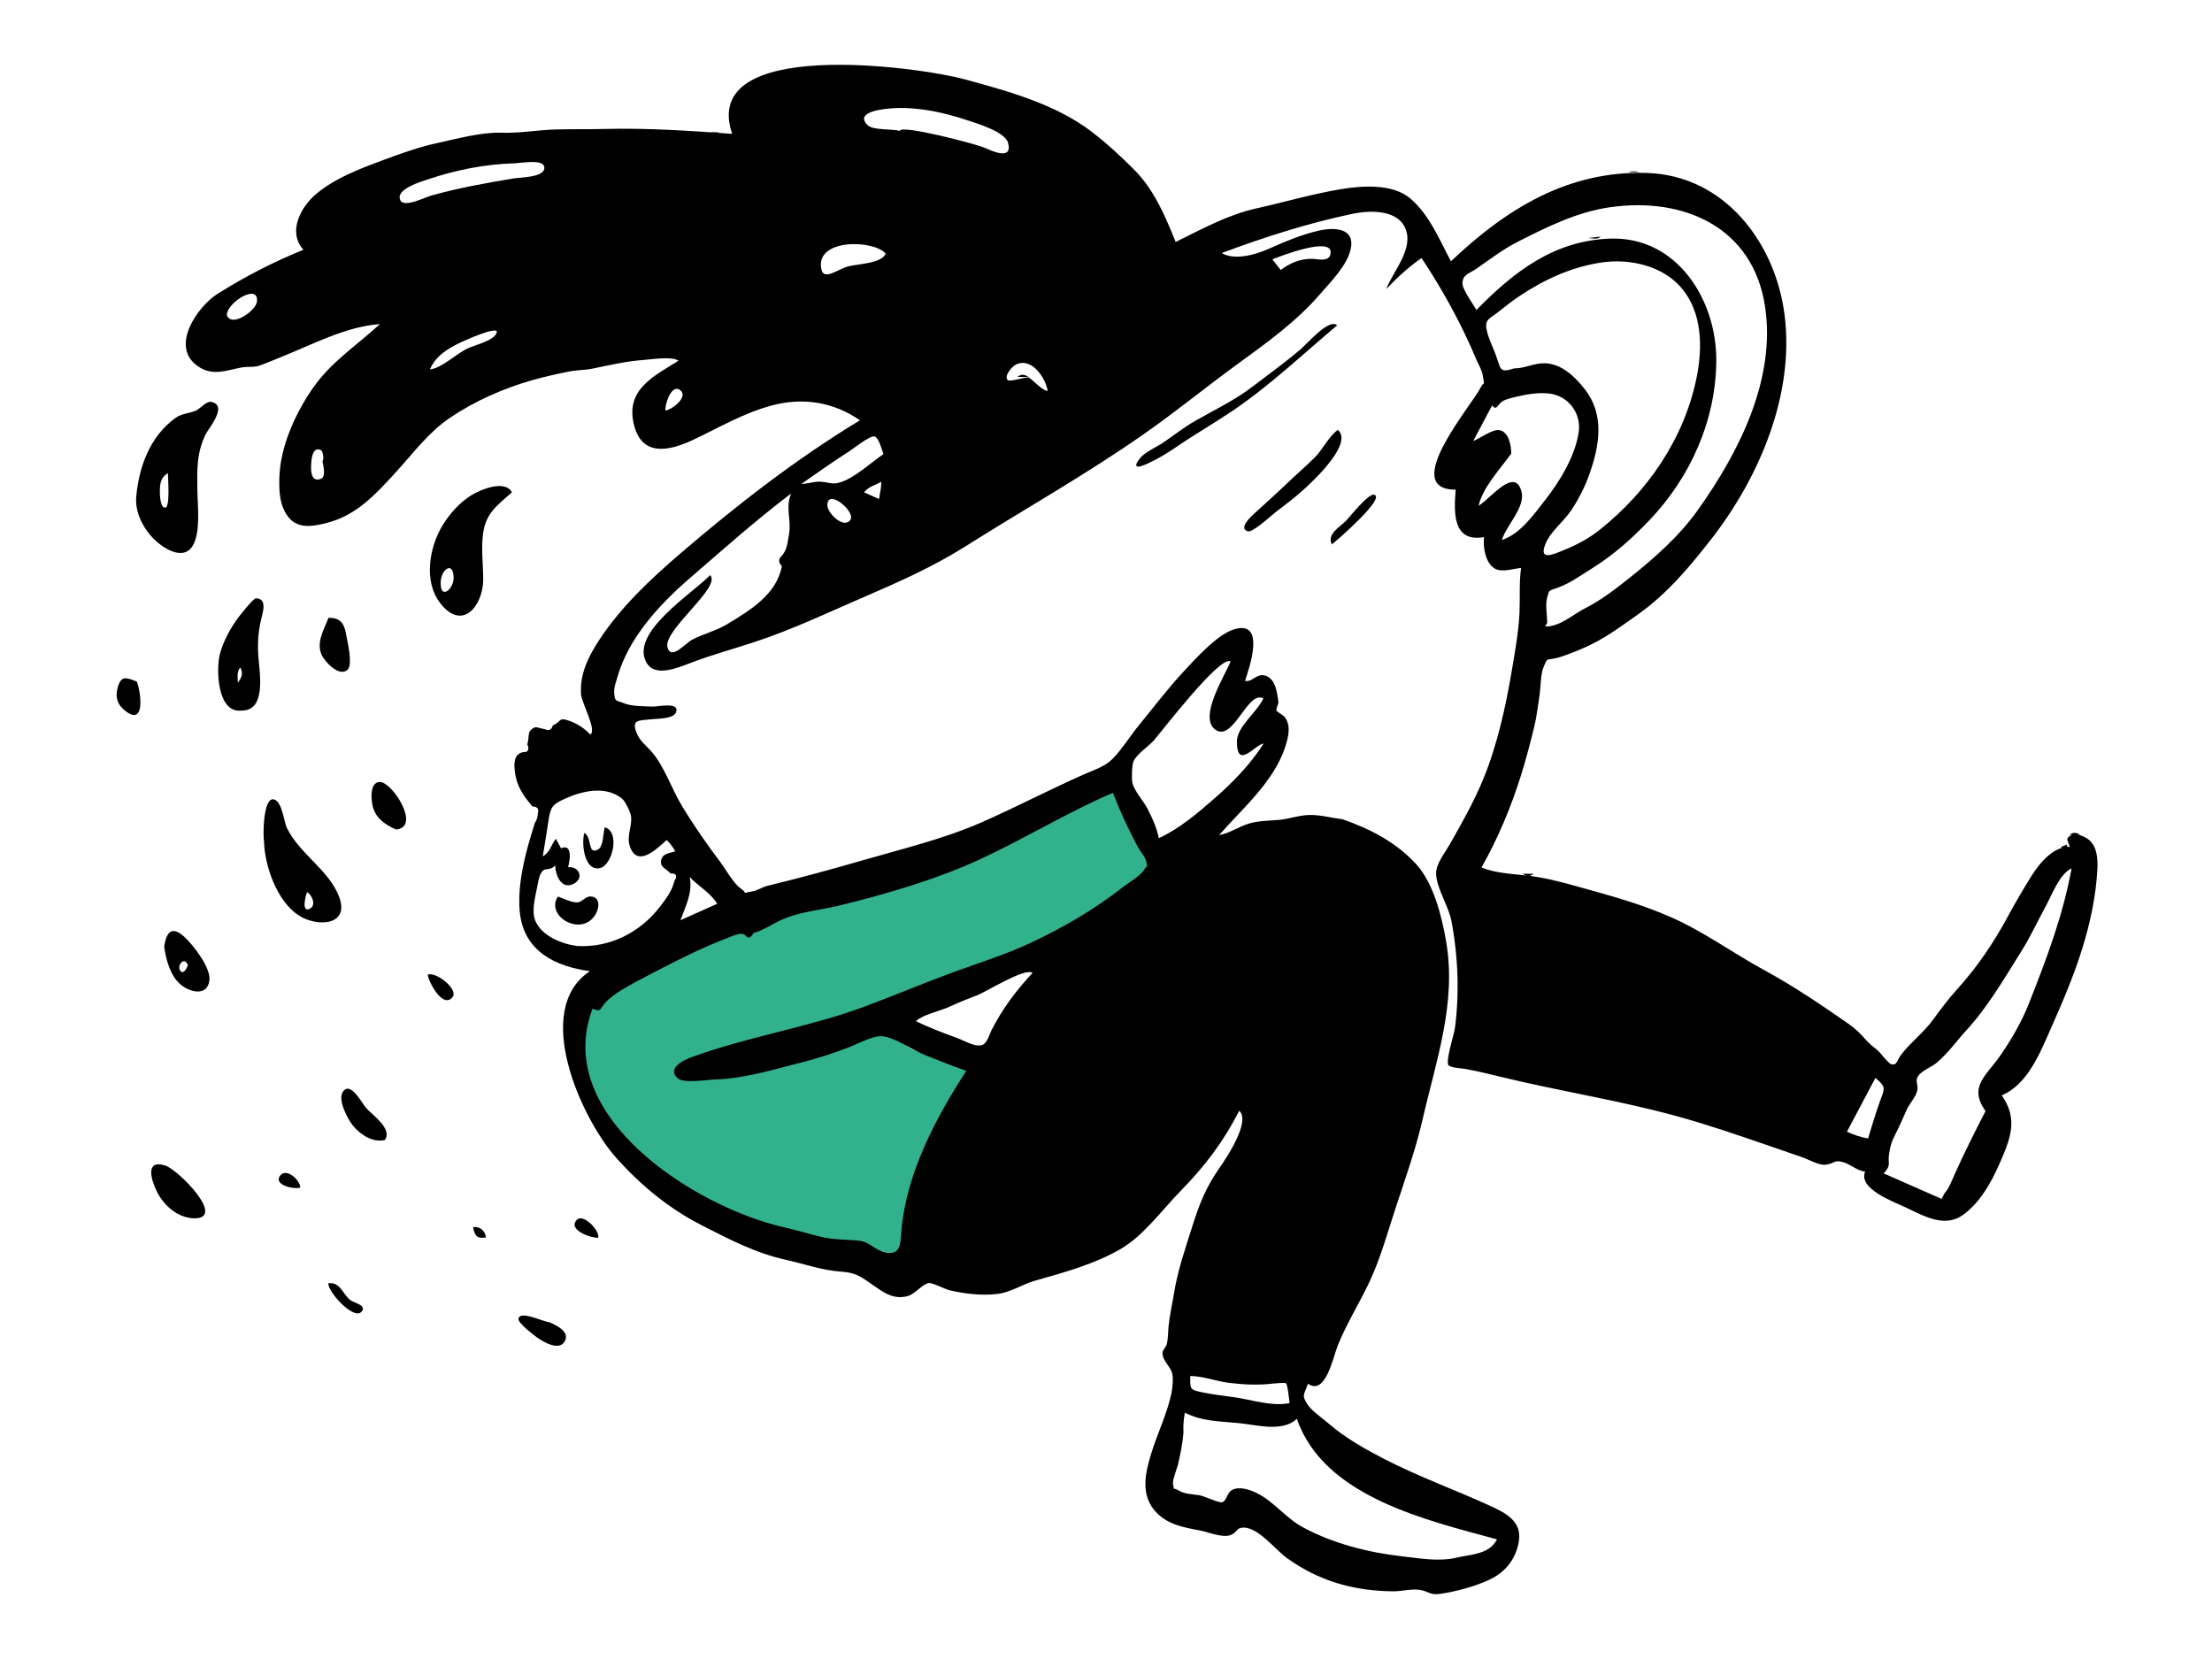 <svg width="1024" height="768" viewBox="0 0 1024 768" fill="none" xmlns="http://www.w3.org/2000/svg">
<path fill-rule="evenodd" clip-rule="evenodd" d="M285.204 455.106C289.873 451.924 299.42 440.534 304.423 437.902C315.545 432.049 365.097 420.543 366.708 419.863C369.162 418.828 385.103 415.21 394.391 412.925C416.2 407.557 494.357 372.889 514.956 364C517.586 370.92 539.296 401.468 535.572 404.599C523.31 414.906 501.331 427.74 487.127 435.126C475.639 441.1 463.471 446.044 451.187 450.08C437.241 454.664 427.668 459.578 413.769 464.266C400.093 468.879 416.436 483.306 423.459 486.286C431.336 489.631 443.537 491.328 451.586 494.226C437.415 516.251 425.514 542.982 423.133 569.365C422.56 575.714 417.72 581.535 409.847 579.634C405.785 578.653 368.301 573.661 362.189 572.267C321.386 562.962 248.137 514.233 267 464.266C271.321 466.262 281.187 457.844 285.204 455.106Z" fill="#32B18D"/>
<path fill-rule="evenodd" clip-rule="evenodd" d="M308.032 190C311.08 189.743 318.961 183.654 314.826 180.574C310.653 177.467 307.655 187.88 308.032 190ZM149.246 213.353C150.043 213.212 149.695 208.852 148.44 208.295C144.481 206.537 144.147 213.144 144.05 214.912C143.93 217.143 143.65 223.428 148.464 221.705C151.198 220.727 149.502 215.025 149.246 213.353ZM383.001 233.723C382.893 237.615 390.756 245.099 393.688 240.61C396.153 236.838 383.203 225.975 383.001 233.723ZM105.001 145.944C107.279 151.756 118.546 143.835 118.964 139.573C119.824 130.843 104.883 140.136 105.001 145.944ZM199 171C204.247 170.569 211.151 163.898 216.211 161.406C219.635 159.72 228.951 157.71 229.964 153.881C230.846 150.554 215.039 157.675 213.689 158.308C207.488 161.213 201.896 164.525 199 171ZM592.897 125C597.079 121.766 602.163 119.68 607.525 119.817C610.202 119.885 615.787 121.56 615.996 116.93C616.338 109.402 592.695 118.583 589 120.06C590.3 121.708 591.599 123.354 592.897 125ZM332 418.387C328.932 413.292 323.413 410.346 319.264 406C320.784 413.137 317.356 419.485 315 426C320.667 423.462 326.333 420.925 332 418.387ZM864.805 527C866.497 521.341 868.189 515.714 870.167 510.142C872.378 503.902 873.478 503.363 868.184 499C863.79 507.305 859.395 515.611 855 523.918C858.129 525.248 861.393 526.542 864.805 527ZM410 117.365C404.182 110.807 376.913 110.395 380.288 124.869C381.465 129.923 388.169 124.554 392.369 123.376C396.537 122.206 408.339 122.051 410 117.365ZM409 210.215C408.295 208.541 406.887 202.5 404.797 202.024C402.761 201.56 394.727 207.896 393.217 208.863C385.684 213.69 378.341 218.883 371 224C373.811 224 376.363 222.999 379.157 222.978C382.476 222.949 384.858 224.313 388.095 223.535C395.049 221.865 403.122 214.158 409 210.215ZM416.536 60.57C417.19 57.571 451.282 66.575 455.379 68.224C457.611 69.121 469.129 75.108 466.653 66.085C465.245 60.946 451.935 57.028 447.671 55.619C436.828 52.041 425.396 49.495 413.85 50.085C411.608 50.199 394.63 51.179 401.72 58.003C404.163 60.354 412.92 59.613 416.536 60.57ZM424 472.713C430.352 475.838 436.837 478.228 443.475 480.672C446.425 481.757 451.019 484.6 454.273 483.886C456.938 483.3 457.792 479.242 459.191 476.526C464.31 466.588 470.422 458.571 478 450.377C474.481 447.811 456.619 459.131 452.199 460.802C447.774 462.475 443.599 464.16 439.269 466.159C435.192 468.041 427.146 469.724 424 472.713ZM536.464 388C545.72 383.811 554.495 376.383 562.087 369.732C570.804 362.096 578.618 354.093 585 344.211C581.16 344.407 572.681 356.759 572.587 343.311C572.538 336.451 581.939 329.694 584.857 323.331C577.598 319.233 570.946 343.719 562.617 337.784C554.595 332.065 567.254 312.402 569.692 306.197C564.986 303.067 538.174 338.113 534.294 342.597C531.866 345.404 526.126 349.141 524.756 352.415C523.941 354.365 523.824 360.55 524.219 362.343C525.04 366.092 529.198 370.582 531.051 374.073C533.395 378.493 535.436 383.086 536.464 388ZM919.156 514.352C911.151 503.053 919.419 498.125 925.929 488.747C931.134 481.245 935.924 472.976 939.224 464.598C947.477 443.645 954.924 424.165 959 402C953.39 404.561 949.883 414.306 947.077 419.441C943.304 426.345 939.985 433.591 935.791 440.28C927.943 452.796 920.238 466.148 910.255 476.997C905.732 481.914 901.902 487.445 896.684 491.875C894.299 493.899 889.738 495.56 887.982 498.091C886.324 500.48 888.178 502.007 887.549 504.861C886.903 507.789 883.941 510.911 882.67 513.73C881 517.433 879.446 521.145 877.583 524.766C875.55 528.715 874.995 530.78 874.447 534.639C873.849 538.859 875.685 539.297 872 543.185C878.678 546.13 885.355 549.074 892.033 552.018C894.285 553.013 896.539 554.006 898.793 555C899.268 554.109 899.744 553.219 900.219 552.329C902.054 550.546 903.741 546.151 904.791 543.796C909.178 533.972 914.133 524.109 919.156 514.352ZM274.32 466.919C255.36 516.838 321.989 558.87 363.003 568.166C368.685 569.453 374.229 571.139 379.884 572.521C386.049 574.028 391.525 573.728 397.679 574.359C402.576 574.86 404.91 578.644 409.524 579.686C417.234 581.428 416.762 575.633 417.315 569.425C419.655 543.1 433.09 517.701 447.31 495.735C440.814 493.411 434.379 490.875 427.967 488.331C422.48 486.153 414.078 480.031 408.18 479.707C403.817 479.469 397.17 483.194 392.933 484.829C385.877 487.552 378.8 489.871 371.446 491.728C358.585 494.975 344.275 499.401 330.968 499.736C327.132 499.833 316.608 501.62 313.847 499.249C308.583 494.728 315.89 490.96 320.297 489.346C346.561 479.728 374.448 475.639 400.788 465.778C414.341 460.702 427.755 455.036 441.395 450.036C453.151 445.727 465.466 441.912 476.828 436.611C491.832 429.613 506.902 420.895 519.894 410.624C522.495 408.569 527.944 405.516 529.727 402.538C531.296 399.916 531.1 402.531 530.775 399.352C530.541 397.069 527.747 393.974 526.597 391.817C522.316 383.774 518.446 375.512 515.193 367C494.466 375.89 474.749 387.99 454.327 397.49C433.773 407.053 410.588 413.799 388.6 419.179C379.241 421.469 368.482 422.193 359.899 426.718C356.252 428.64 352.646 430.864 348.74 431.976C347.587 434.189 346.451 434.623 345.333 433.277C344.631 432.49 343.726 432.158 342.614 432.28C340.225 432.684 337.788 433.813 335.553 434.68C324.245 439.064 313.416 444.554 302.679 450.156C297.59 452.809 292.371 455.423 287.501 458.454C284.89 460.079 282.551 461.717 280.415 463.948C277.855 466.623 278.464 468.822 274.32 466.919ZM700.98 170.53C705.772 170.608 710.139 168.012 715.135 168.157C722.993 168.384 729.213 174.476 733.773 180.351C742.797 191.975 740.496 205.998 735.963 219.007C733.794 225.224 730.816 231.192 727.095 236.634C723.802 241.452 717.913 246.009 715.614 251.373C711.822 260.22 719.472 256.458 724.155 254.569C730.044 252.191 735.565 249.236 740.563 245.255C762.839 227.513 779.786 202.852 785.462 174.53C788.232 160.712 788.018 144.558 778.392 133.28C769.593 122.967 754.402 119.598 741.416 121.51C727.378 123.578 714.657 129.524 703.227 137.177C699.907 139.401 696.867 141.829 693.749 144.316C689.659 147.579 687.209 147.664 688.232 152.778C688.992 156.58 691.063 160.52 692.397 164.168C694.895 171.001 693.984 172.769 700.98 170.53ZM716.256 288.331L715.287 289.988C721.971 290.306 728.196 284.41 733.891 281.532C741.289 277.791 747.857 272.688 754.34 267.535C765.773 258.446 777.355 248.203 785.864 236.271C804.941 209.524 822.269 175.613 817.063 141.701C811.453 105.152 779.485 91.083 745.421 95.921C730.071 98.101 716.366 104.955 702.627 111.913C695.703 115.42 689.858 119.971 683.514 124.375C680.222 126.662 677.218 126.959 677.004 130.957C676.842 133.97 682.05 140.784 683.459 143.514C700.708 125.918 719.296 111.361 745.345 110.461C776.335 109.391 794.661 138.775 794.525 166.913C794.392 194.508 782.49 221.052 763.517 240.884C754.894 249.897 746.673 257.129 736.086 263.707C730.808 266.986 726.915 269.93 721.014 272.107C716.839 273.648 717.274 272.836 716.209 276.7C715.305 279.979 716.229 284.926 716.256 288.331ZM547.865 663.241C547.462 668.214 546.451 673.11 545.327 677.96C544.922 679.702 542.648 685.201 543.047 687.159C543.706 690.396 542.829 688.315 545.665 690.003C548.623 691.766 552.067 691.66 555.306 692.195C557.305 692.526 564.63 695.973 565.862 695.429C568.015 694.477 567.947 691.121 570.311 689.791C573.53 687.977 578.275 689.531 581.313 690.95C589.433 694.737 595.012 702.578 602.87 706.871C616.824 714.491 633.381 718.71 648.949 720.451C657.382 721.394 666.013 723.049 674.342 721.073C680.904 719.516 689.433 719.659 693 712.618C661.299 703.9 612.913 693.231 600.379 656.851C593.565 663.029 582.178 659.702 573.943 658.849C564.885 657.911 556.789 658.129 548.505 654C547.899 657.246 547.714 659.94 547.865 663.241ZM267.185 437.923C282.108 438.824 296.256 431.762 305.439 419.847C307.699 416.912 310.017 413.917 311.375 410.44C311.669 409.559 311.962 408.677 312.257 407.796C313.682 405.363 313.058 404.215 310.386 404.352C308.882 402.288 305.066 401.594 306.151 397.853C306.969 395.031 309.985 394.985 312.607 394.097C311.302 391.903 310.521 390.802 308.652 388.851C303.794 393.22 294.979 401.796 291.566 391.758C289.927 386.939 292.813 382.333 292.098 377.685C291.803 375.762 289.366 370.851 287.954 369.702C280.431 363.577 269.595 366.112 261.614 369.717C256.113 372.202 254.929 373.368 254.032 379.064C253.12 384.856 252.275 390.646 251.264 396.421C254.565 394.701 255.166 390.985 257.319 388.309C258.125 389.777 258.931 391.247 259.74 392.715C260.876 392.078 261.938 392.111 262.922 392.817C264.515 395.266 263.512 398.898 263.023 401.465C268.335 400.969 270.58 406.896 265.225 409.296C259.677 411.782 257.176 405.004 256.988 400.614C254.918 403.086 252.792 401.763 251.349 403.033C249.908 404.303 249.34 406.95 248.826 409.849C247.984 414.612 245.827 421.484 247.822 426.262C250.785 433.359 260.233 437.052 267.185 437.923ZM699.611 209.975C694.673 216.842 686.254 225.831 684.494 234.127C689.932 230.936 701.431 215.579 704.394 227.812C706.094 234.834 697.372 243.201 695.23 250C703.807 247.178 709.916 238.34 715.268 231.519C722.091 222.822 729.059 211.358 730.801 200.299C732.21 191.35 726.001 183.009 716.777 182.132C712.065 181.684 707.146 182.432 702.593 183.525C700.518 184.022 697.421 184.64 695.569 185.752C693.242 187.149 692.924 190.419 690.733 187.699C687.822 193.186 684.911 198.673 682 204.158C684.897 203.107 690.808 198.645 693.975 199.106C698.598 199.781 699.548 206.497 699.611 209.975ZM237.281 75.644C224.336 76.026 210.805 78.783 198.55 82.88C195.507 83.899 182.668 87.521 185.371 92.772C187.158 96.243 196.794 91.338 199.707 90.52C212.19 87.015 225.045 84.703 237.831 82.593C240.928 82.082 251.431 82.133 251.973 78.074C252.637 73.122 240.936 75.639 237.281 75.644ZM589.593 640.466C582.577 641.323 575.84 641.003 568.816 640.143C562.906 639.42 556.887 637 551.006 637C551.006 643.295 550.579 643.335 557.22 644.682C561.856 645.623 566.558 646.151 571.243 646.807C579.492 647.96 588.65 651.198 597 649.534C596.797 648.441 596.158 641.064 595.293 640.334C594.805 639.925 590.302 640.473 589.593 640.466ZM476.191 174.677C478.153 175.927 482.662 180.912 485 181C484.165 175.229 477.726 165.181 470.333 168.747C468.521 169.622 464.715 173.976 466.436 175.897C467.356 176.924 473.786 174.684 476.191 174.677ZM407.782 226.017C407.853 225.011 407.926 224.005 408 223C405.287 224.595 401.927 225.35 400 227.92C402.314 228.946 404.627 229.973 406.943 231C407.223 229.339 407.502 227.678 407.782 226.017ZM621.458 379.235C634.277 383.724 646.029 389.72 655.464 399.897C663.62 408.698 667.454 424.204 669.444 435.74C674.371 464.286 664.865 490.745 658.596 518.053C655.417 531.906 650.669 545.237 646.225 558.732C642.344 570.516 639.016 582.856 633.659 594.062C629.117 603.563 623.313 612.93 619.317 622.787C617.167 628.091 613.682 646.292 605.521 640.576C603.294 646.399 602.752 645.903 605.133 649.948C606.857 652.876 612.702 656.942 615.46 659.326C622.811 665.682 632.121 670.92 640.744 675.37C656.538 683.522 673.468 689.62 689.733 697.051C696.924 700.339 704.721 704.222 703.107 713.629C701.756 721.515 697.193 727.495 690.076 731.003C683.395 734.298 673.838 736.842 666.487 737.875C662.126 738.489 661.126 736.674 657.57 736.046C653.613 735.349 648.994 736.698 644.912 736.663C626.586 736.503 610.54 731.892 595.731 721.265C590.439 717.467 582.648 707.165 575.723 707.166C572.182 707.166 572.93 709.317 569.816 710.579C565.972 712.135 559.351 709.197 555.573 708.507C547.524 707.038 539.339 705.546 533.979 698.613C528.184 691.121 530.244 681.84 532.734 673.52C535.541 664.141 540.264 654.626 542.271 645.105C542.76 642.789 543.21 638.472 542.714 636.116C541.942 632.46 538.251 630.279 538.14 626.32C538.105 625.116 539.829 623.528 540.13 622.285C540.796 619.555 540.693 616.723 540.966 613.945C541.455 608.989 542.586 604.241 543.365 599.343C545.138 588.198 548.632 578.256 552.016 567.518C555.298 557.096 558.422 549.34 564.768 540.316C568.053 535.643 579.043 518.992 573.676 514.2C566.331 528.628 557.741 539.88 546.5 551.366C537.902 560.152 529.496 571.962 518.736 578.219C506.905 585.099 492.447 589.146 479.382 592.784C473.168 594.513 468.012 598.349 461.313 599.059C454.052 599.827 446.663 598.921 439.553 597.302C437.551 596.847 431.779 593.771 429.968 593.967C427.299 594.257 423.462 599.013 420.534 599.886C413.407 602.012 408.54 597.951 403.134 594.198C397.267 590.124 395.492 589.112 388.722 588.621C380.43 588.022 372.365 585.099 364.209 583.309C349.869 580.163 337.681 573.787 324.647 567.113C309.706 559.463 296.926 548.914 285.664 536.452C269.109 518.131 246.053 467.364 273.096 449.588C257.176 447.427 242.594 440.474 240.654 422.455C239.64 413.026 241.548 402.581 243.919 393.492C245.001 389.342 246.292 385.218 247.528 381.111C248.459 379.724 248.952 378.207 249.003 376.557C249.574 374.42 248.75 373.355 246.532 373.365C242.339 368.462 239.186 364.134 238.339 357.172C238.072 354.966 237.833 351.584 239.402 349.708C240.129 348.954 241.005 348.45 242.029 348.197C244.486 348.338 245.181 347.127 244.113 344.566C245.306 340.938 243.536 338.111 248.032 336.597C249.474 336.903 250.909 337.239 252.338 337.602C254.162 338.433 255.348 337.831 255.899 335.8C260.136 334.142 258.181 331.691 263.937 333.824C267.421 335.115 270.735 337.338 273.271 340.046C276.453 338.003 269.217 325.378 268.975 321.35C268.403 311.855 272.328 304.005 277.436 296.206C287.363 281.05 301.219 268.018 314.882 256.292C341.055 233.836 368.55 212.458 398.102 194.567C385.911 186.1 371.668 183.805 357.161 187.74C343.788 191.368 332.949 197.956 320.638 203.72C309.235 209.057 297.13 211.25 293.493 196.685C289.42 180.37 302.418 174.313 314.077 166.997C311.165 164.826 301.582 166.378 297.956 166.635C289.882 167.206 282.161 169.029 274.314 170.641C270.552 171.413 267.095 171.239 263.367 171.996C257.825 173.121 252.038 174.381 246.431 175.984C233.091 179.799 219.85 185.589 208.323 193.391C198.36 200.131 191.448 209.648 183.421 218.413C174.266 228.407 165.495 238.241 151.923 241.899C145.569 243.613 138.114 245.168 133.608 239.492C129.416 234.214 129.183 227.853 129.32 221.4C129.623 207.145 136.51 191.742 144.52 180.094C153.215 167.45 164.86 160.209 175.864 150.032C159.96 151.169 144.589 159.552 129.963 165.347C126.885 166.567 123.778 167.938 120.684 169.066C117.383 170.27 115.197 169.533 112.036 170.084C104.82 171.343 98.623 174.384 91.604 169.536C78.325 160.365 91.629 141.708 100.771 135.983C113.505 128.01 126.46 121.297 140.489 115.61C132.894 107.372 139.381 95.616 146.381 89.772C155.239 82.376 166.517 78.139 177.19 74.18C185.631 71.049 193.92 68.043 202.689 66.159C211.906 64.179 222.685 61.153 232.038 61.444C240.81 61.716 248.588 60.17 257.472 59.923C264.864 59.718 272.273 59.895 279.663 59.704C299.549 59.19 319.509 60.531 338.944 61.962C323.545 16.933 424.973 30.839 446.612 36.72C466.277 42.066 488.809 48.267 505.327 60.951C512.324 66.323 518.971 72.431 525.179 78.698C534.34 87.946 539.411 100.056 544.256 112.009C556.545 105.989 568.296 99.428 581.743 96.443C594.538 93.604 607.644 89.755 620.515 87.61C630.3 85.978 644.502 84.871 652.738 91.781C661.681 99.285 666.341 110.964 671.68 120.965C697.321 96.636 725.92 78.887 762.477 80.067C798.248 81.223 821.772 112.114 826.108 145.588C830.885 182.474 814.455 221.016 792.183 249.58C782.196 262.39 771.862 274.762 758.419 284.319C751.754 289.056 744.721 294.246 737.412 297.945C733.768 299.789 729.783 301.455 725.956 302.874C724.23 303.515 722.452 304.157 720.656 304.592C715.528 305.836 716.524 304.175 714.617 308.664C713.069 312.309 713.26 318.58 712.597 322.58C711.84 327.152 711.39 331.787 710.284 336.297C708.369 344.114 706.374 351.739 703.976 359.373C699.434 373.82 693.322 388.381 685.836 401.559C692.185 404.317 701.075 404.595 707.861 405.431C715.204 406.334 722.557 408.234 730.186 410.367C745.47 414.64 759.128 418.248 773.662 424.646C788.751 431.288 802.199 441.206 816.727 449.1C830.088 456.359 843.593 465.451 856.001 474.165C858.952 476.238 860.78 478.04 863.13 480.666C865.535 483.348 866.3 483.873 869.172 486.197C870.468 487.244 874.235 492.529 875.714 492.723C878.363 493.074 877.956 491.097 880.036 488.337C884.378 482.575 890.433 478.111 894.745 472.203C898.341 467.276 902.091 462.288 905.935 458.051C915.237 447.799 922.944 436.435 929.557 424.145C932.999 417.746 936.623 411.657 940.36 405.618C944.081 399.606 950.697 391.671 958.107 392.026C957.511 388.965 955.618 388.455 958.885 386.583C960.989 385.377 965.086 387.321 966.708 388.545C971 391.789 971.19 398.081 970.919 402.808C970.222 414.989 967.673 427.013 964.12 438.531C959.85 452.377 954.499 464.592 948.658 477.807C944.008 488.334 938.234 502.255 926.662 507.059C934.434 518.155 930.701 527.196 925.508 538.976C921.712 547.588 916.698 556.486 909.061 562.185C900.452 568.609 891.115 563.16 882.112 558.914C876.674 556.348 860.045 550.295 863.428 542.402C859.273 541.848 856.66 538.83 852.88 537.902C848.877 536.919 849.564 538.544 845.329 539.154C842.082 539.621 837.225 536.713 834.167 535.672C829.06 533.935 823.968 532.153 818.868 530.397C804.513 525.452 790.399 520.584 775.902 516.623C748.93 509.253 721.624 505.072 694.746 498.491C689.358 497.172 684.001 495.899 678.391 494.842C677.232 494.624 671.222 494.289 670.491 493.049C669.212 490.876 673.144 478.716 673.482 476.238C675.697 459.97 674.974 442.161 671.853 426.079C670.557 419.393 664.768 410.736 664.818 404.21C664.852 399.832 668.732 395.052 671.01 391.086C676.643 381.281 682.546 370.687 686.72 360.483C693.11 344.873 697.024 327.253 699.846 310.535C701.316 301.819 703.027 292.371 703.427 283.554C703.733 276.833 703.181 269.784 704.156 262.901C700.436 263.254 695.174 265.181 691.823 263.118C687.593 260.515 686.456 253.082 686.997 248.643C672.511 251.172 672.992 237.434 673.889 226.691C647.708 226.691 681.237 187.787 685.426 179.433C687.351 175.592 687.294 179.906 686.444 173.966C686.07 171.355 684.285 168.461 683.276 166.06C681.075 160.819 678.696 155.658 676.156 150.573C670.787 139.833 664.706 129.456 658.07 119.45C652.096 123.613 646.711 128.541 641.722 133.828C644.922 125.458 654.7 115.089 650.518 105.585C646.641 96.775 633.695 97.386 626.048 98.996C605.272 103.377 585.346 109.757 565.553 117.144C571.684 120.66 581.07 117.944 587.163 115.256C594.706 111.926 602.818 108.433 610.947 106.669C618.038 105.131 627.35 105.656 625.301 115.206C623.64 122.944 616.071 130.396 611.078 136.181C600.074 148.929 586.278 158.797 572.725 168.657C558.158 179.256 544.121 190.772 529.368 201.064C502.701 219.67 474.029 235.84 446.477 253.207C432.159 262.231 415.936 269.493 400.41 276.181C383.33 283.538 366.954 291.415 349.233 297.226C339.392 300.454 329.639 303.11 319.969 306.783C313.907 309.084 303.352 313.695 299.348 306.862C291.214 292.984 320.648 274.733 328.714 266.248C334.278 271.652 306.839 291.789 308.986 299.657C310.674 305.84 317.201 297.856 320.352 296.171C325.446 293.447 331.478 292.078 336.596 288.97C347.096 282.596 359.544 275.245 361.941 262.068C360.273 260.308 360.294 258.683 362.003 257.193C362.765 256.288 363.369 255.294 363.813 254.21C364.561 252.139 364.861 249.546 365.261 247.35C366.443 240.861 363.476 234.785 366.248 228.434C350.068 240.694 334.514 254.543 319.155 267.815C305.378 279.72 291.002 295.309 285.939 313.073C285.29 315.349 284.212 317.931 284.33 320.333C284.561 325.048 285.032 324.032 288.831 325.548C292.631 327.065 298.163 326.934 302.25 327.095C304.579 327.185 314.981 324.719 312.913 329.83C311.721 332.777 304.509 332.666 301.927 332.938C295.448 333.622 291.934 332.92 295.003 339.944C296.38 343.092 299.167 345.225 301.355 347.661C307.442 354.44 310.747 364.837 315.535 372.801C320.991 381.874 326.987 390.502 333.359 398.952C335.988 402.438 339.502 408.991 343.147 411.479C346.55 413.802 342.545 413.61 348.198 412.666C350.662 412.256 352.896 410.653 355.253 410.079C369.346 406.645 383.831 402.776 398.406 398.538C417.047 393.117 436.611 388.495 454.397 380.689C470.33 373.694 486.145 365.367 502.245 358.283C506.946 356.216 511.642 354.845 515.297 351.04C519.708 346.448 523.36 340.436 527.428 335.5C534.347 327.103 540.723 318.563 548.171 310.606C553.714 304.685 563.539 293.679 571.36 291.315C586.221 286.826 578.266 309.461 576.345 315.182C579.838 315.975 581.675 311.494 585.775 312.783C590.684 314.327 591.192 320.855 591.806 324.946C591.968 326.036 590.493 328.073 590.942 329.045C591.095 329.376 594.298 331.27 594.916 332.148C597.159 335.337 596.717 339.215 595.867 342.654C591.47 360.469 575.838 373.477 564.342 386.618C569.485 385.645 573.298 382.714 578.152 381.261C582.709 379.898 587.29 379.969 591.884 379.578C596.692 379.169 601.312 377.369 606.232 377.278C611.395 377.182 616.338 378.652 621.458 379.235Z" fill="black"/>
<path fill-rule="evenodd" clip-rule="evenodd" d="M77.737 219C74.902 220.853 74.103 222.671 74.005 226.946C73.966 228.699 74.087 235.24 76.537 234.993C78.837 234.762 77.737 221.249 77.737 219ZM63.092 229.653C64.413 215.952 69.426 202.021 81.218 193.484C84.134 191.373 87.433 191.448 90.629 190.116C92.55 189.316 95.585 185.596 97.765 186.036C105.793 187.66 96.519 198.326 95.16 201.132C90.952 209.825 91.236 217.463 91.362 226.841C91.457 233.968 92.938 245.983 89.345 252.434C85.515 259.303 77.208 254.842 72.571 250.777C66.718 245.644 62.298 237.471 63.092 229.653Z" fill="black"/>
<path fill-rule="evenodd" clip-rule="evenodd" d="M204.01 270.142C204.01 277.787 210.216 272.611 209.994 267.173C209.67 259.167 203.721 264.097 204.01 270.142ZM237 227.876C230.208 233.984 224.969 237.411 223.66 246.803C222.67 253.917 223.655 260.963 223.697 268.129C223.768 280.141 214.068 292.769 203.63 279C196.016 268.957 198.747 253.165 204.955 243.071C208.214 237.776 212.865 232.537 218.238 229.237C222.279 226.753 233.647 221.866 237 227.876Z" fill="black"/>
<path fill-rule="evenodd" clip-rule="evenodd" d="M142.152 413C141.364 414.863 139.516 422.469 143.287 420.749C146.617 419.229 144.46 414.187 142.152 413ZM122.224 389.517C121.642 386.657 121.879 368.727 126.818 370.072C130.697 371.126 131.338 380.304 132.919 383.498C138.803 395.393 152.31 402.8 156.968 415.077C162.167 428.787 146.449 429.213 138.108 423.661C128.232 417.086 122.518 400.99 122.224 389.517Z" fill="black"/>
<path fill-rule="evenodd" clip-rule="evenodd" d="M110.117 316C112.261 313.106 112.477 311.56 111.256 309C109.694 310.699 109.971 313.127 110.117 316ZM111.668 328.945C100.495 330.196 99.935 309.605 101.849 302.535C103.373 296.904 106.649 290.854 110.021 286.266C110.702 285.34 117.163 277.021 118.429 277.001C123.289 276.924 121.953 282.415 121.429 284.459C119.778 290.899 119.124 296.281 119.568 303.421C120.045 311.061 123.662 329.199 111.668 328.945Z" fill="black"/>
<path fill-rule="evenodd" clip-rule="evenodd" d="M619 150.618C603.023 164.017 587.855 178.523 570.482 190.243C561.981 195.979 553.094 201.053 544.611 206.882C540.291 209.851 535.883 212.509 531.09 214.691C526.856 216.619 524.088 216.87 527.601 212.294C529.949 209.237 535.212 207.107 538.411 204.934C543.333 201.587 547.982 197.875 553.16 194.906C562.288 189.669 571.361 185.441 579.775 179.019C587.244 173.32 594.949 167.756 602.077 161.699C605.134 159.102 615.269 147.178 619 150.618Z" fill="black"/>
<path fill-rule="evenodd" clip-rule="evenodd" d="M619.323 199C626.508 205.146 608.531 221.984 604.431 225.8C600.108 229.825 595.347 233.415 590.645 236.98C588.99 238.236 579.96 246.639 577.668 245.961C573.146 244.622 579.083 239.17 580.627 237.749C585.62 233.145 590.72 228.677 595.602 223.949C600.005 219.689 604.773 215.744 609.031 211.346C612.48 207.783 615.378 201.746 619.323 199Z" fill="black"/>
<path fill-rule="evenodd" clip-rule="evenodd" d="M87 446.756C85.124 442.409 81.764 447.235 83.468 449.406C85.078 451.461 86.76 447.591 87 446.756ZM76 438.172C77.006 431.78 79.33 428.228 85.326 433.684C89.447 437.433 97.734 448.094 96.948 453.906C95.915 461.529 87.519 459.366 83.167 455.38C78.706 451.294 76.736 443.84 76 438.172Z" fill="black"/>
<path fill-rule="evenodd" clip-rule="evenodd" d="M89.14 563.975C81.794 563.416 75.527 557.776 72.408 551.167C69.783 545.609 67.299 536.65 76.52 539.571C82.529 541.476 105.697 564.871 89.14 563.975Z" fill="black"/>
<path fill-rule="evenodd" clip-rule="evenodd" d="M178.164 527.74C172.487 529.033 166.872 525.294 163.381 521.078C161.209 518.452 156.154 509.247 158.701 505.458C162.251 500.173 167.611 510.796 169.46 512.899C172.36 516.192 181.844 522.49 178.164 527.74Z" fill="black"/>
<path fill-rule="evenodd" clip-rule="evenodd" d="M183.277 384C178.827 381.935 174.696 379.449 172.906 374.517C171.768 371.375 170.812 361.957 175.866 362C181.712 362.052 195.098 383.057 183.277 384Z" fill="black"/>
<path fill-rule="evenodd" clip-rule="evenodd" d="M152.079 286.003C158.037 285.895 159.448 289.181 160.276 293.902C160.839 297.106 163.568 307.983 160.734 310.211C156.684 313.395 150.241 306.1 148.939 303.236C146.255 297.34 149.966 291.541 152.079 286.003Z" fill="black"/>
<path fill-rule="evenodd" clip-rule="evenodd" d="M254.458 612.138C257.359 613.458 263.959 616.385 261.437 620.927C258.8 625.677 251.229 621.061 248.401 618.985C247.217 618.116 239.695 612.428 240.01 610.521C240.673 606.467 251.042 611.757 254.458 612.138Z" fill="black"/>
<path fill-rule="evenodd" clip-rule="evenodd" d="M63.326 315.508C65.309 320.472 67.54 337.526 57.101 328.317C53.915 325.506 53.435 321.996 54.532 318.137C56.119 312.545 58.429 313.654 63.326 315.508Z" fill="black"/>
<path fill-rule="evenodd" clip-rule="evenodd" d="M616.538 252C614.226 247.277 619.933 244.231 622.983 241.187C624.974 239.199 633.347 228.416 636.092 229.025C641.739 230.278 619.314 249.894 616.538 252Z" fill="black"/>
<path fill-rule="evenodd" clip-rule="evenodd" d="M152.004 594.086C157.451 593.212 158.722 599.262 162.231 601.899C163.736 603.031 168.902 604.025 167.863 606.427C165.133 612.733 151.737 598.326 152.004 594.086Z" fill="black"/>
<path fill-rule="evenodd" clip-rule="evenodd" d="M198 451.192C201.744 449.625 212.55 458.043 209.447 461.68C204.809 467.121 198.264 454.169 198 451.192Z" fill="black"/>
<path fill-rule="evenodd" clip-rule="evenodd" d="M276.917 572.986C274.188 573.257 262.671 569.637 266.938 564.79C269.934 561.385 277.896 569.904 276.917 572.986Z" fill="black"/>
<path fill-rule="evenodd" clip-rule="evenodd" d="M139 549.728C136.291 550.811 126.519 548.583 129.591 544.339C132.518 540.299 139.004 546.374 139 549.728Z" fill="black"/>
<path fill-rule="evenodd" clip-rule="evenodd" d="M219 568.037C222.168 567.708 224.456 569.618 225 572.852C221.038 573.417 219.816 572.475 219 568.037Z" fill="black"/>
<path fill-rule="evenodd" clip-rule="evenodd" d="M631 98.49C632.338 98.496 633.674 98.504 635 98.51C633.66 98.502 632.331 98.496 631 98.49Z" fill="black"/>
<path fill-rule="evenodd" clip-rule="evenodd" d="M610 376.996C607.999 376.998 605.999 377.002 604 377.004C606.001 377 608.001 376.998 610 376.996Z" fill="black"/>
<path fill-rule="evenodd" clip-rule="evenodd" d="M337.139 51C337.047 53.002 336.955 55.005 336.861 57C336.951 54.996 337.045 52.997 337.139 51Z" fill="black"/>
<path fill-rule="evenodd" clip-rule="evenodd" d="M956.806 391C957.444 393.225 956.51 393.593 954 392.106C954.934 391.737 955.87 391.369 956.806 391Z" fill="black"/>
<path fill-rule="evenodd" clip-rule="evenodd" d="M900 565.49C901.004 565.496 902.007 565.504 903 565.51C901.993 565.504 900.997 565.496 900 565.49Z" fill="black"/>
<path fill-rule="evenodd" clip-rule="evenodd" d="M710 404.525C708.323 405.803 706.655 405.983 705 404.457C706.667 404.481 708.333 404.503 710 404.525Z" fill="black"/>
<path fill-rule="evenodd" clip-rule="evenodd" d="M672.565 234C672.523 235.669 672.48 237.337 672.436 239C672.478 237.329 672.522 235.664 672.565 234Z" fill="black"/>
<path fill-rule="evenodd" clip-rule="evenodd" d="M759 79.7C757.333 79.699 755.665 79.697 754 79.695C755.668 79.071 757.335 79.276 759 79.7Z" fill="black"/>
<path fill-rule="evenodd" clip-rule="evenodd" d="M270 59.353C268.334 59.451 266.666 59.549 265 59.647C266.666 59.549 268.334 59.451 270 59.353Z" fill="black"/>
<path fill-rule="evenodd" clip-rule="evenodd" d="M311 59.67C309.667 59.557 308.332 59.443 307 59.33C308.332 59.443 309.665 59.557 311 59.67Z" fill="black"/>
<path fill-rule="evenodd" clip-rule="evenodd" d="M333 61.255C331.667 61.752 330.334 62.046 329 61.262C330.334 61.26 331.667 61.257 333 61.255Z" fill="black"/>
<path fill-rule="evenodd" clip-rule="evenodd" d="M214 63.993C212.332 64.332 210.666 64.671 209 65.007C210.668 64.671 212.334 64.332 214 63.993Z" fill="black"/>
<path fill-rule="evenodd" clip-rule="evenodd" d="M673.568 471C673.522 472.002 673.476 473.003 673.432 474C673.479 472.997 673.523 471.998 673.568 471Z" fill="black"/>
<path fill-rule="evenodd" clip-rule="evenodd" d="M122.471 390C122.491 390.668 122.51 391.336 122.528 392C122.507 391.33 122.49 390.665 122.471 390Z" fill="black"/>
<path fill-rule="evenodd" clip-rule="evenodd" d="M963 386.412L958 386.438C959.663 385.196 961.33 385.354 963 386.412Z" fill="black"/>
<path fill-rule="evenodd" clip-rule="evenodd" d="M621 379.33C619.665 379.11 618.332 378.89 617 378.67C618.332 378.89 619.667 379.11 621 379.33Z" fill="black"/>
<path fill-rule="evenodd" clip-rule="evenodd" d="M255 611.987C253.333 611.663 251.667 611.337 250 611.013L255 611.987Z" fill="black"/>
<path fill-rule="evenodd" clip-rule="evenodd" d="M591.545 325C591.514 323.999 591.483 322.998 591.453 322C591.483 323.001 591.514 324.001 591.545 325Z" fill="black"/>
<path fill-rule="evenodd" clip-rule="evenodd" d="M275 59.684C274 59.562 272.999 59.438 272 59.316C272.999 59.438 274 59.562 275 59.684Z" fill="black"/>
<path fill-rule="evenodd" clip-rule="evenodd" d="M439 34.955C438 34.651 436.999 34.349 436 34.045C437 34.349 438 34.651 439 34.955Z" fill="black"/>
<path fill-rule="evenodd" clip-rule="evenodd" d="M558 709.439C558.669 709.48 559.339 709.521 560 709.561C559.328 709.52 558.663 709.479 558 709.439Z" fill="black"/>
<path fill-rule="evenodd" clip-rule="evenodd" d="M99 172.46C100.004 172.486 101.008 172.513 102 172.54C100.991 172.513 99.996 172.486 99 172.46Z" fill="black"/>
<path fill-rule="evenodd" clip-rule="evenodd" d="M770 80.676C768.333 80.559 766.667 80.442 765 80.324C766.668 80.442 768.333 80.559 770 80.676Z" fill="black"/>
<path fill-rule="evenodd" clip-rule="evenodd" d="M243 75.994C240.661 75.998 238.325 76.002 236 76.006C238.344 76.002 240.672 75.998 243 75.994Z" fill="black"/>
<path fill-rule="evenodd" clip-rule="evenodd" d="M715.451 282C715.481 283.669 715.514 285.338 715.547 287C715.517 285.33 715.487 283.664 715.451 282Z" fill="black"/>
<path fill-rule="evenodd" clip-rule="evenodd" d="M593 640.032C591.662 640.012 590.327 639.99 589 639.968C590.34 639.986 591.67 640.01 593 640.032Z" fill="black"/>
<path fill-rule="evenodd" clip-rule="evenodd" d="M735 110.194C737 109.972 738.999 109.75 741 109.528C739.08 111.226 737.007 110.096 735 110.194Z" fill="black"/>
<path fill-rule="evenodd" clip-rule="evenodd" d="M582 640.555C580.997 640.517 579.995 640.481 579 640.445C580.007 640.483 581.003 640.518 582 640.555Z" fill="black"/>
<path fill-rule="evenodd" clip-rule="evenodd" d="M547.424 658C547.474 659.67 547.525 661.338 547.576 663C547.527 661.327 547.475 659.664 547.424 658Z" fill="black"/>
<path fill-rule="evenodd" clip-rule="evenodd" d="M700 171.598C701.334 171.474 702.667 171.35 704 171.227C702.783 172.165 701.354 171.616 700 171.598Z" fill="black"/>
<path fill-rule="evenodd" clip-rule="evenodd" d="M263 437.633C264.333 437.879 265.668 438.123 267 438.367C265.667 438.123 264.333 437.879 263 437.633Z" fill="black"/>
<path fill-rule="evenodd" clip-rule="evenodd" d="M471 174.504C472.664 173.086 474.331 173.24 476 174.488C474.333 174.492 472.667 174.498 471 174.504Z" fill="black"/>
<path fill-rule="evenodd" clip-rule="evenodd" d="M408.428 225C408.476 224.333 408.523 223.666 408.574 223C408.528 223.668 408.478 224.334 408.428 225Z" fill="black"/>
<path fill-rule="evenodd" clip-rule="evenodd" d="M699.479 206C699.493 207.336 699.506 208.671 699.521 210C699.508 208.661 699.494 207.331 699.479 206Z" fill="black"/>
<path fill-rule="evenodd" clip-rule="evenodd" d="M258.284 415.031C260.478 415.775 264.891 418.022 267.448 417.724C269.495 417.485 271.182 414.997 273.156 415C278.471 415.007 277.485 421.151 274.917 424.449C267.972 433.371 252.453 423.697 258.284 415.031Z" fill="black"/>
<path fill-rule="evenodd" clip-rule="evenodd" d="M279.977 383C287.225 384.871 283.615 400.814 277.522 401.91C270.348 403.202 269.098 390.238 270.515 385.552C274.207 387.746 271.921 395.572 276.574 393.409C279.533 392.032 279.083 385.666 279.977 383Z" fill="black"/>
</svg>
